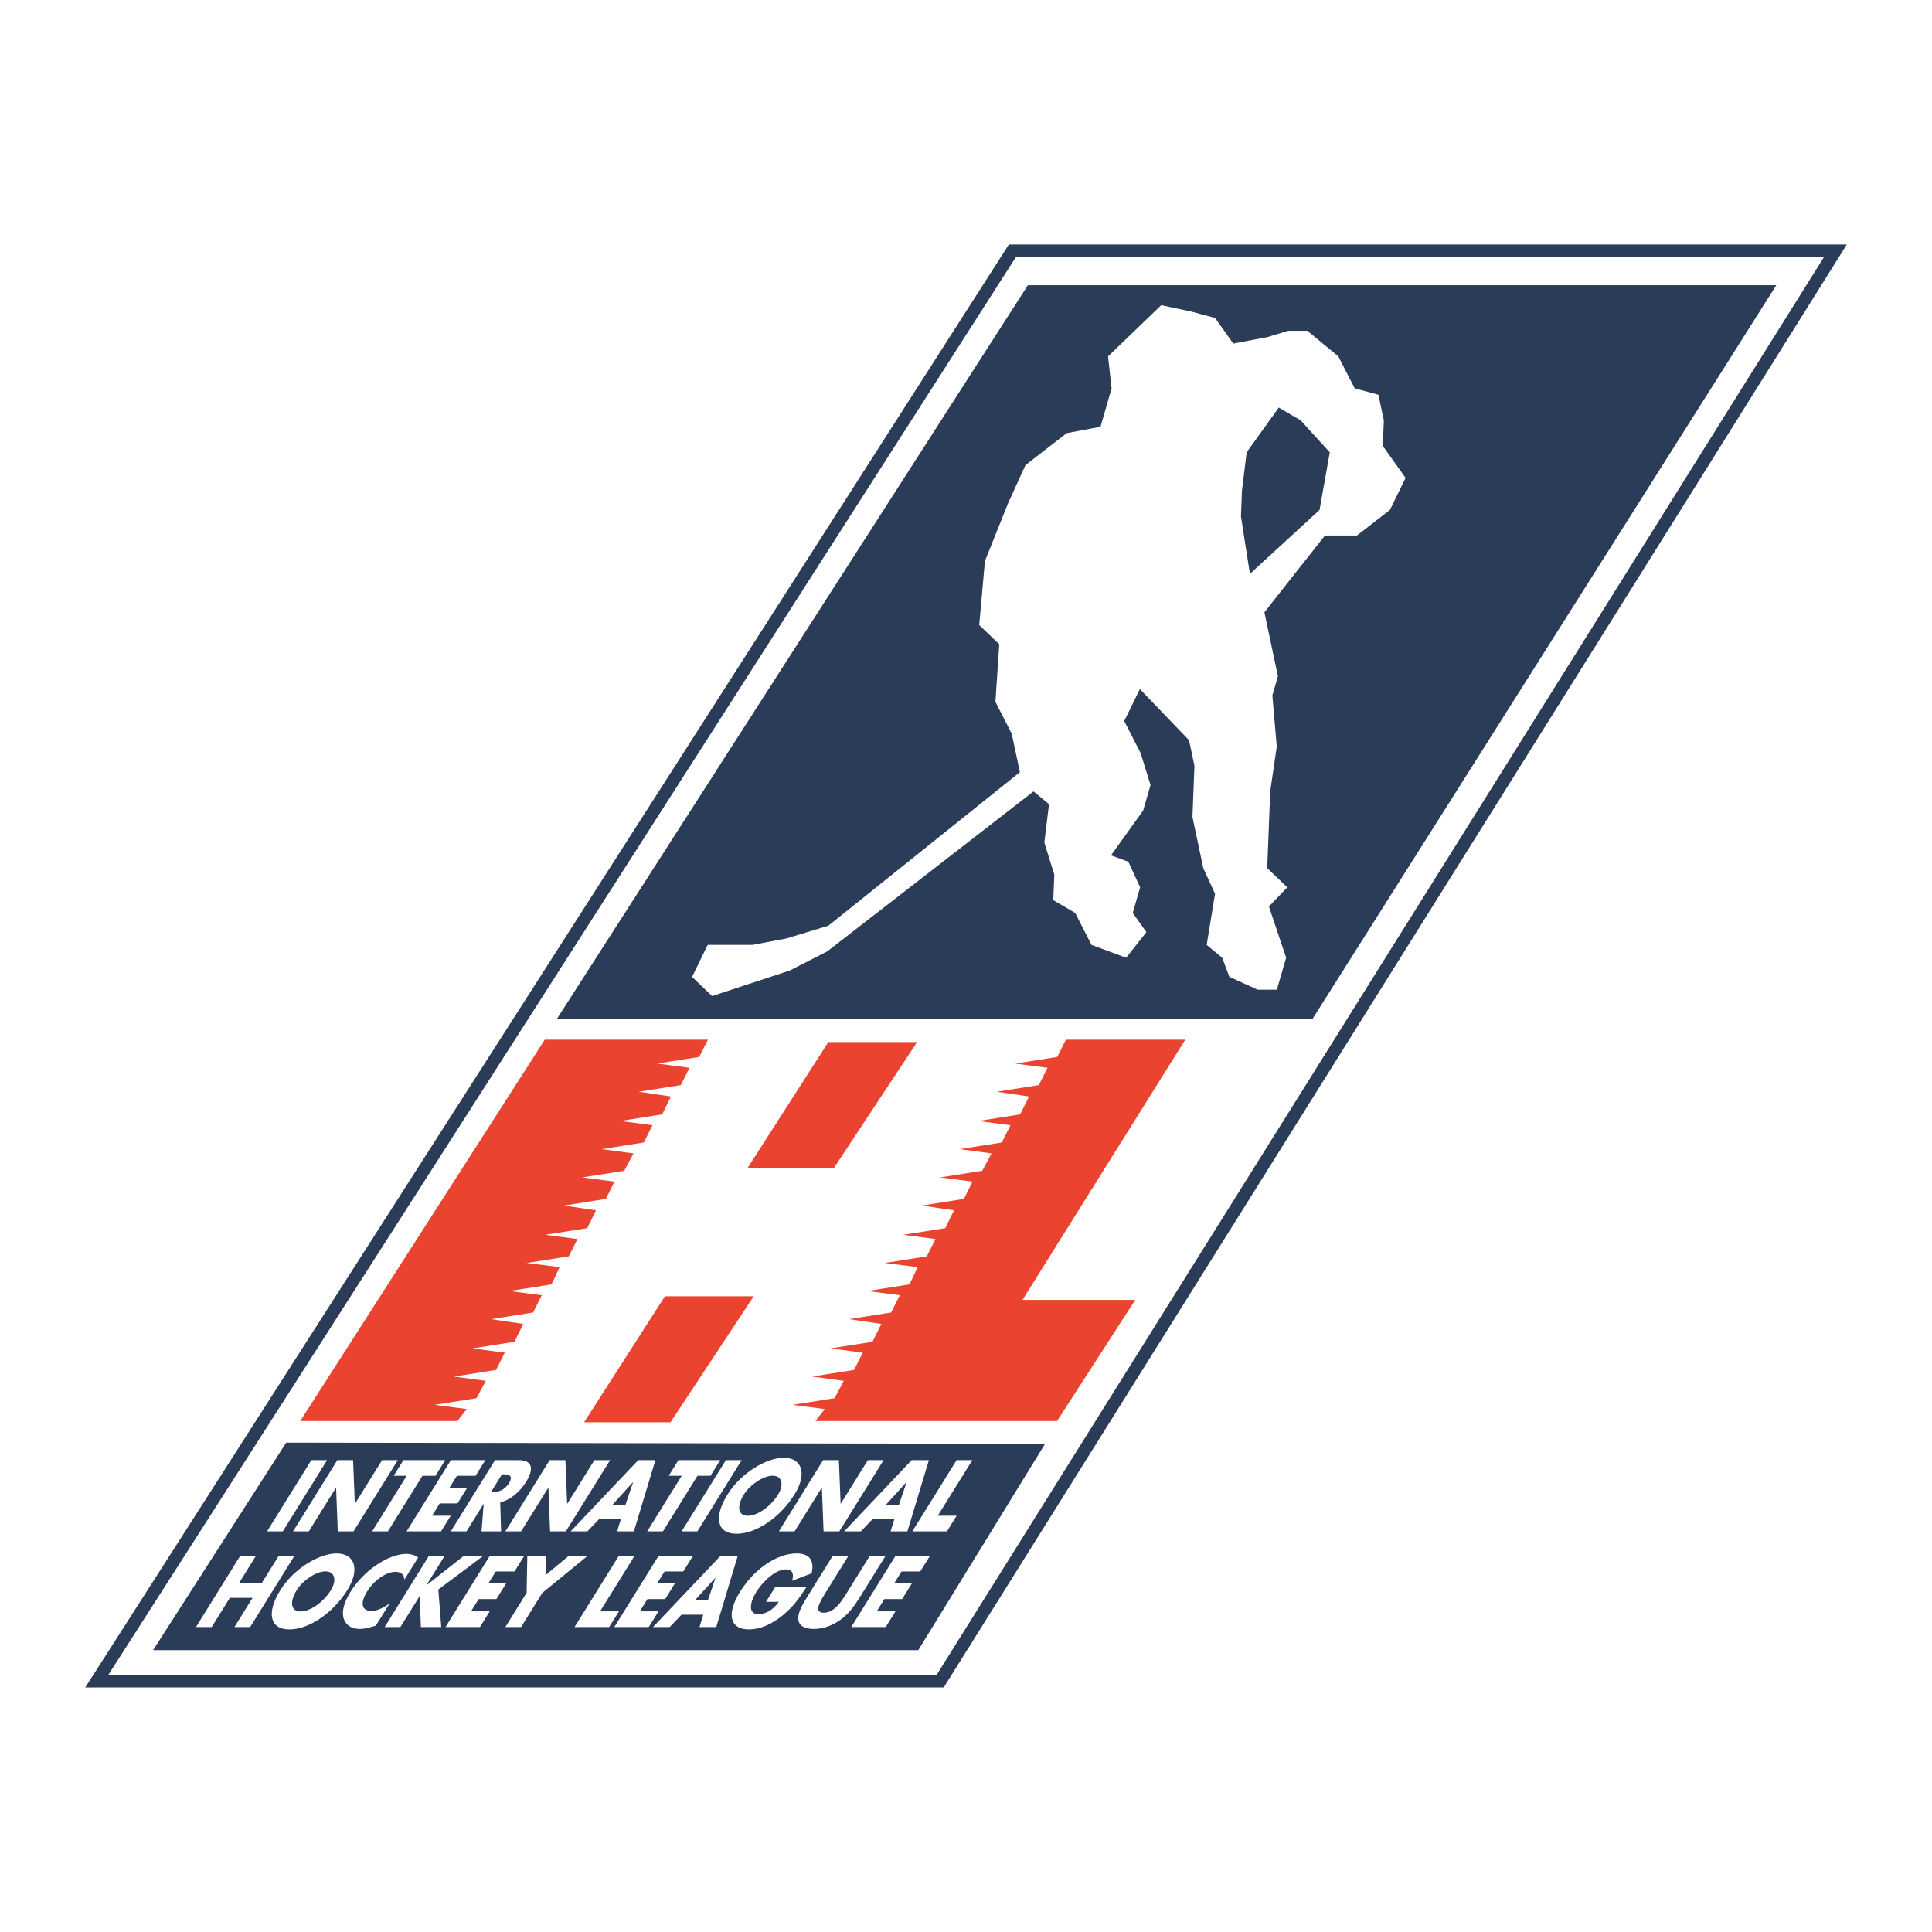 <?xml version="1.0" encoding="utf-8"?>
<!-- Generator: Adobe Illustrator 13.0.0, SVG Export Plug-In . SVG Version: 6.00 Build 14948)  -->
<!DOCTYPE svg PUBLIC "-//W3C//DTD SVG 1.0//EN" "http://www.w3.org/TR/2001/REC-SVG-20010904/DTD/svg10.dtd">
<svg version="1.0" id="Layer_1" xmlns="http://www.w3.org/2000/svg" xmlns:xlink="http://www.w3.org/1999/xlink" x="0px" y="0px"
	 width="192.756px" height="192.756px" viewBox="0 0 192.756 192.756" enable-background="new 0 0 192.756 192.756"
	 xml:space="preserve">
<g>
	<polygon fill-rule="evenodd" clip-rule="evenodd" fill="#FFFFFF" points="0,0 192.756,0 192.756,192.756 0,192.756 0,0 	"/>
	<polygon fill-rule="evenodd" clip-rule="evenodd" points="28.254,143.933 14.972,164.635 91.318,164.635 103.967,144.052 
		28.254,143.933 	"/>
	<polygon fill-rule="evenodd" clip-rule="evenodd" fill="#2B3C58" points="181.969,24.397 100.652,24.397 8.504,168.358 
		94.153,168.358 184.252,24.397 181.969,24.397 	"/>
	<polygon fill-rule="evenodd" clip-rule="evenodd" fill="#FFFFFF" points="101.346,25.662 181.969,25.662 93.453,167.094 
		10.814,167.094 101.346,25.662 	"/>
	<polygon fill-rule="evenodd" clip-rule="evenodd" fill="#2B3C58" points="28.553,143.933 15.271,164.635 91.617,164.635 
		104.266,144.052 28.553,143.933 	"/>
	<polygon fill-rule="evenodd" clip-rule="evenodd" fill="#EA4431" points="82.644,103.965 91.5,103.965 83.202,116.529 
		74.585,116.529 82.644,103.965 	"/>
	<polygon fill-rule="evenodd" clip-rule="evenodd" fill="#EA4431" points="66.338,129.333 75.194,129.333 66.896,141.898 
		58.279,141.898 66.338,129.333 	"/>
	<polygon fill-rule="evenodd" clip-rule="evenodd" fill="#EA4431" points="45.629,141.778 46.574,140.582 43.351,140.162 
		47.543,139.498 48.467,137.768 45.299,137.341 49.492,136.679 50.36,134.952 47.137,134.532 51.329,133.869 52.207,132.089 
		48.994,131.613 53.186,130.95 54.054,129.225 50.831,128.805 55.023,128.142 55.835,126.422 52.556,126.008 56.748,125.345 
		57.616,123.619 54.393,123.199 58.585,122.536 59.463,120.755 56.25,120.279 60.443,119.616 61.311,117.891 58.087,117.471 
		62.279,116.809 63.203,115.077 60.036,114.65 64.229,113.987 65.096,112.262 61.873,111.842 66.065,111.179 66.943,109.398 
		63.73,108.922 67.923,108.26 68.791,106.534 65.567,106.113 69.76,105.451 70.627,103.726 54.353,103.726 29.953,141.778 
		45.629,141.778 	"/>
	<polygon fill-rule="evenodd" clip-rule="evenodd" fill="#EA4431" points="81.35,141.778 82.294,140.582 79.07,140.162 
		83.263,139.498 84.187,137.768 81.02,137.341 85.212,136.679 86.08,134.952 82.856,134.532 87.049,133.869 87.927,132.089 
		84.714,131.613 88.906,130.95 89.774,129.225 86.551,128.805 90.744,128.142 91.555,126.422 88.275,126.008 92.468,125.345 
		93.335,123.619 90.113,123.199 94.305,122.536 95.182,120.755 91.97,120.279 96.163,119.616 97.03,117.891 93.806,117.471 
		98,116.809 98.924,115.077 95.756,114.65 99.949,113.987 100.816,112.262 97.593,111.842 101.785,111.179 102.664,109.398 
		99.451,108.922 103.643,108.26 104.51,106.534 101.287,106.113 105.48,105.451 106.348,103.726 118.254,103.726 102.014,129.692 
		113.264,129.692 105.463,141.778 81.35,141.778 	"/>
	<polygon fill-rule="evenodd" clip-rule="evenodd" fill="#2B3C58" points="102.551,28.456 177.221,28.456 130.928,101.69 
		55.539,101.69 102.551,28.456 	"/>
	<path fill-rule="evenodd" clip-rule="evenodd" fill="#FFFFFF" d="M118.861,31.088l2.369,0.638l1.814,2.553l3.377-0.638l2.098-0.638
		h1.916l3.09,2.553l1.633,3.191l2.367,0.638l0.539,2.553l-0.1,2.553l2.27,3.191l-1.561,3.191l-3.291,2.553h-3.191l-6.043,7.659
		l1.348,6.382l-0.553,1.915l0.438,5.105l-0.652,4.468l-0.299,7.659l2,1.915l-1.83,1.914l1.717,5.106l-0.922,3.191h-1.916
		l-2.822-1.276l-0.723-1.915l-1.545-1.276l0.836-5.106l-1.176-2.552l-1.078-5.106l0.199-5.105l-0.539-2.553l-4.906-5.106
		l-1.561,3.191l1.631,3.191l0.992,3.191l-0.738,2.553l-3.205,4.467l1.73,0.639l1.178,2.553l-0.738,2.553l1.361,1.915l-2.016,2.553
		l-3.459-1.276l-1.631-3.191l-2.184-1.277l0.1-2.553l-0.994-3.19l0.469-3.83l-1.545-1.276L82.549,94.91l-3.744,1.915l-7.758,2.553
		l-2-1.914l1.561-3.191h4.467l3.375-0.638l4.198-1.277l19.105-15.317l-0.809-3.829l-1.631-3.191l0.385-5.744l-2-1.915l0.567-6.382
		l2.299-5.744l1.746-3.829l4.113-3.191l3.375-0.639l1.105-3.829l-0.354-3.191l5.305-5.106L118.861,31.088L118.861,31.088z
		 M124.379,45.129l-0.469,3.83l-0.1,2.553l0.893,5.744l6.949-6.382l1.021-5.744l-2.906-3.191l-2.184-1.276L124.379,45.129
		L124.379,45.129z"/>
	<polygon fill-rule="evenodd" clip-rule="evenodd" fill="#FFFFFF" points="28.213,152.787 26.643,152.787 31.062,145.677 
		32.632,145.677 28.213,152.787 	"/>
	<polygon fill-rule="evenodd" clip-rule="evenodd" fill="#FFFFFF" points="33.658,145.677 35.228,145.677 35.402,150.024 
		35.418,150.024 38.12,145.677 39.69,145.677 35.271,152.787 33.701,152.787 33.532,148.431 33.516,148.431 30.809,152.787 
		29.239,152.787 33.658,145.677 	"/>
	<polygon fill-rule="evenodd" clip-rule="evenodd" fill="#FFFFFF" points="38.7,152.787 37.129,152.787 40.576,147.242 
		39.278,147.242 40.251,145.677 44.417,145.677 43.443,147.242 42.146,147.242 38.7,152.787 	"/>
	<polygon fill-rule="evenodd" clip-rule="evenodd" fill="#FFFFFF" points="45.583,147.242 44.844,148.431 46.614,148.431 
		45.642,149.996 43.872,149.996 43.109,151.222 44.976,151.222 44.003,152.787 40.566,152.787 44.985,145.677 48.422,145.677 
		47.449,147.242 45.583,147.242 	"/>
	<path fill-rule="evenodd" clip-rule="evenodd" fill="#FFFFFF" d="M49.995,152.787h-1.955l0.218-2.734h-0.016l-1.7,2.734h-1.57
		l4.419-7.11h2.347c1.194,0,1.683,0.67,0.739,2.188c-0.609,0.981-1.602,1.83-2.571,2.009L49.995,152.787L49.995,152.787z
		 M48.981,148.864h0.152c0.513,0,1.16-0.113,1.641-0.887c0.48-0.773-0.026-0.887-0.539-0.887h-0.152L48.981,148.864L48.981,148.864z
		"/>
	<polygon fill-rule="evenodd" clip-rule="evenodd" fill="#FFFFFF" points="54.839,145.677 56.409,145.677 56.583,150.024 
		56.6,150.024 59.301,145.677 60.872,145.677 56.452,152.787 54.882,152.787 54.714,148.431 54.698,148.431 51.99,152.787 
		50.42,152.787 54.839,145.677 	"/>
	<path fill-rule="evenodd" clip-rule="evenodd" fill="#FFFFFF" d="M59.784,151.552l-1.185,1.235h-1.667l6.743-7.11h1.714
		l-2.145,7.11h-1.674l0.375-1.235H59.784L59.784,151.552z M63.167,147.874h-0.016l-2.056,2.264h1.306L63.167,147.874L63.167,147.874
		z"/>
	<polygon fill-rule="evenodd" clip-rule="evenodd" fill="#FFFFFF" points="66.138,152.787 64.568,152.787 68.014,147.242 
		66.716,147.242 67.689,145.677 71.855,145.677 70.882,147.242 69.584,147.242 66.138,152.787 	"/>
	<polygon fill-rule="evenodd" clip-rule="evenodd" fill="#FFFFFF" points="69.575,152.787 68.004,152.787 72.424,145.677 
		73.994,145.677 69.575,152.787 	"/>
	<path fill-rule="evenodd" clip-rule="evenodd" fill="#FFFFFF" d="M79.269,149.1c-1.43,2.302-3.84,3.924-5.779,3.924
		c-1.938,0-2.333-1.622-0.902-3.924c1.336-2.15,3.876-3.658,5.615-3.658C79.94,145.441,80.605,146.949,79.269,149.1L79.269,149.1z
		 M74.216,149.109c-0.762,1.227-0.55,2.122,0.388,2.122s2.263-0.896,3.025-2.122c0.609-0.98,0.397-1.877-0.54-1.877
		S74.825,148.129,74.216,149.109L74.216,149.109z"/>
	<polygon fill-rule="evenodd" clip-rule="evenodd" fill="#FFFFFF" points="82.125,145.677 83.696,145.677 83.87,150.024 
		83.885,150.024 86.587,145.677 88.158,145.677 83.738,152.787 82.168,152.787 82,148.431 81.984,148.431 79.276,152.787 
		77.706,152.787 82.125,145.677 	"/>
	<path fill-rule="evenodd" clip-rule="evenodd" fill="#FFFFFF" d="M87.07,151.552l-1.185,1.235h-1.666l6.742-7.11h1.714l-2.144,7.11
		h-1.674l0.375-1.235H87.07L87.07,151.552z M90.453,147.874h-0.016l-2.056,2.264h1.306L90.453,147.874L90.453,147.874z"/>
	<polygon fill-rule="evenodd" clip-rule="evenodd" fill="#FFFFFF" points="93.563,151.222 95.446,151.222 94.474,152.787 
		91.021,152.787 95.44,145.677 97.01,145.677 93.563,151.222 	"/>
	<polygon fill-rule="evenodd" clip-rule="evenodd" fill="#FFFFFF" points="26.102,157.965 27.808,155.22 29.378,155.22 
		24.958,162.331 23.389,162.331 25.2,159.417 22.932,159.417 21.121,162.331 19.551,162.331 23.97,155.22 25.541,155.22 
		23.835,157.965 26.102,157.965 	"/>
	<path fill-rule="evenodd" clip-rule="evenodd" fill="#FFFFFF" d="M34.653,158.644c-1.431,2.301-3.84,3.923-5.779,3.923
		c-1.938,0-2.333-1.622-0.902-3.923c1.336-2.15,3.877-3.659,5.615-3.659C35.325,154.984,35.989,156.493,34.653,158.644
		L34.653,158.644z M29.6,158.652c-0.762,1.227-0.549,2.123,0.388,2.123c0.938,0,2.263-0.896,3.025-2.123
		c0.61-0.98,0.397-1.876-0.54-1.876C31.535,156.776,30.209,157.672,29.6,158.652L29.6,158.652z"/>
	<path fill-rule="evenodd" clip-rule="evenodd" fill="#FFFFFF" d="M40.344,157.605c-0.004-0.509-0.354-0.782-0.891-0.782
		c-0.961,0-2.15,0.867-2.835,1.971c-0.698,1.123-0.545,1.934,0.433,1.934c0.513,0,1.207-0.292,1.823-0.755l-1.377,2.217
		c-0.638,0.188-1.103,0.33-1.591,0.33c-0.841,0-1.408-0.377-1.617-1.047c-0.225-0.707,0.045-1.632,0.701-2.688
		c0.604-0.972,1.497-1.905,2.507-2.604c1.038-0.717,2.165-1.15,3.014-1.15c0.504,0,0.887,0.132,1.211,0.358L40.344,157.605
		L40.344,157.605z"/>
	<polygon fill-rule="evenodd" clip-rule="evenodd" fill="#FFFFFF" points="46.282,155.22 48.228,155.22 43.732,158.587 
		44.025,162.331 41.991,162.331 41.88,159.247 41.864,159.247 39.948,162.331 38.377,162.331 42.797,155.22 44.367,155.22 
		42.544,158.153 42.56,158.153 46.282,155.22 	"/>
	<polygon fill-rule="evenodd" clip-rule="evenodd" fill="#FFFFFF" points="49.466,156.785 48.728,157.974 50.499,157.974 
		49.525,159.539 47.755,159.539 46.993,160.766 48.859,160.766 47.887,162.331 44.45,162.331 48.869,155.22 52.306,155.22 
		51.333,156.785 49.466,156.785 	"/>
	<polygon fill-rule="evenodd" clip-rule="evenodd" fill="#FFFFFF" points="52.61,155.22 54.493,155.22 54.421,157.153 
		56.752,155.22 58.635,155.22 54.11,158.917 51.989,162.331 50.418,162.331 52.54,158.917 52.61,155.22 	"/>
	<polygon fill-rule="evenodd" clip-rule="evenodd" fill="#FFFFFF" points="59.867,160.766 61.75,160.766 60.776,162.331 
		57.323,162.331 61.743,155.22 63.313,155.22 59.867,160.766 	"/>
	<polygon fill-rule="evenodd" clip-rule="evenodd" fill="#FFFFFF" points="66.306,156.785 65.567,157.974 67.337,157.974 
		66.365,159.539 64.595,159.539 63.833,160.766 65.699,160.766 64.726,162.331 61.289,162.331 65.708,155.22 69.146,155.22 
		68.172,156.785 66.306,156.785 	"/>
	<path fill-rule="evenodd" clip-rule="evenodd" fill="#FFFFFF" d="M68.001,161.096l-1.185,1.235H65.15l6.743-7.111h1.714
		l-2.144,7.111h-1.674l0.375-1.235H68.001L68.001,161.096z M71.385,157.417h-0.016l-2.056,2.264h1.306L71.385,157.417
		L71.385,157.417z"/>
	<path fill-rule="evenodd" clip-rule="evenodd" fill="#FFFFFF" d="M80.444,158.36c-0.661,1.037-1.276,1.924-2.364,2.811
		c-1.197,0.972-2.35,1.396-3.359,1.396c-1.899,0-2.277-1.519-0.888-3.753c1.436-2.312,3.709-3.829,5.656-3.829
		c1.241,0,1.792,0.659,1.487,1.989l-1.947,0.736c0.206-0.68,0.031-1.133-0.603-1.133c-1.033,0-2.291,1.161-2.965,2.245
		c-0.686,1.104-0.822,2.226,0.211,2.226c0.681,0,1.459-0.414,2.033-1.235h-1.281l0.902-1.452H80.444L80.444,158.36z"/>
	<path fill-rule="evenodd" clip-rule="evenodd" fill="#FFFFFF" d="M88.356,155.22l-2.486,3.999c-0.568,0.914-1.163,1.82-2.191,2.509
		c-0.868,0.584-1.79,0.792-2.495,0.792s-1.369-0.208-1.511-0.792c-0.173-0.688,0.358-1.595,0.926-2.509l2.485-3.999h1.57
		l-2.327,3.744c-0.574,0.925-1.146,1.934-0.136,1.934c1.01,0,1.693-1.009,2.267-1.934l2.327-3.744H88.356L88.356,155.22z"/>
	<polygon fill-rule="evenodd" clip-rule="evenodd" fill="#FFFFFF" points="89.947,156.785 89.208,157.974 90.979,157.974 
		90.006,159.539 88.235,159.539 87.474,160.766 89.34,160.766 88.367,162.331 84.93,162.331 89.35,155.22 92.786,155.22 
		91.813,156.785 89.947,156.785 	"/>
</g>
</svg>
